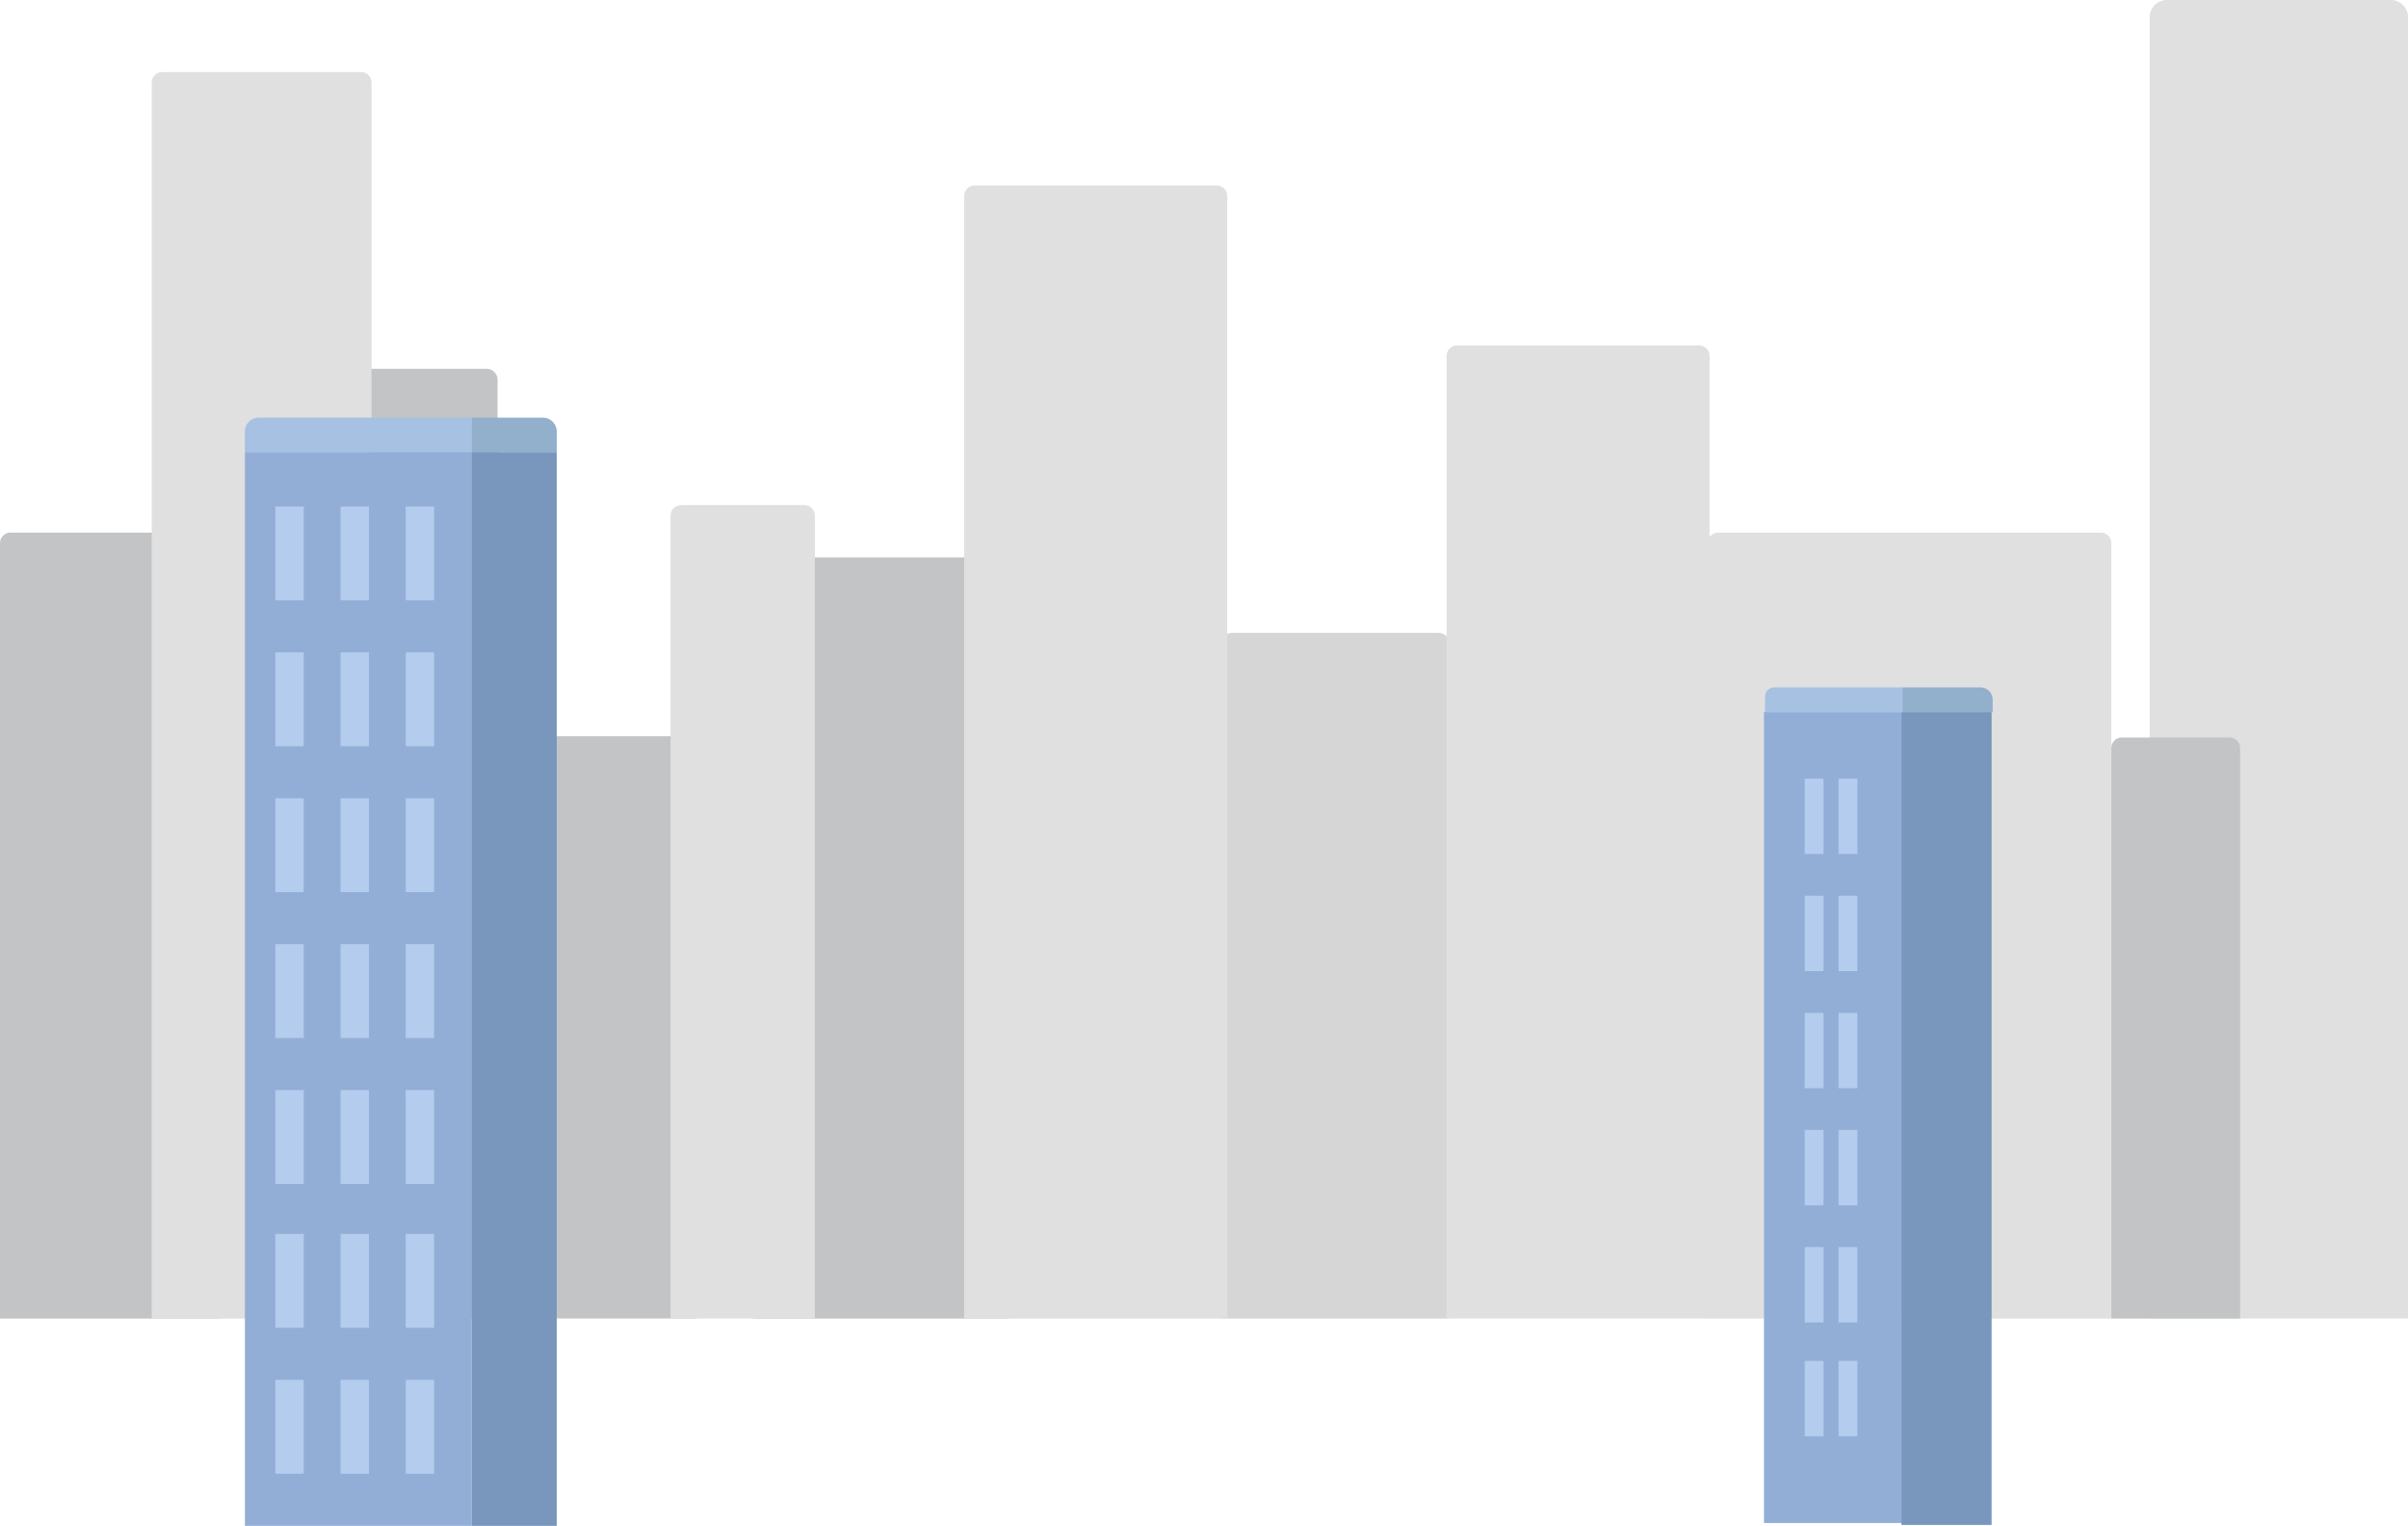 <?xml version="1.0" encoding="UTF-8"?>
<svg id="Background" xmlns="http://www.w3.org/2000/svg" viewBox="0 0 1011.45 640.81">
  <defs>
    <style>
      .cls-1 {
        fill: #7997bc;
      }

      .cls-1, .cls-2, .cls-3, .cls-4, .cls-5, .cls-6, .cls-7, .cls-8 {
        stroke-width: 0px;
      }

      .cls-2 {
        fill: #e0e0e0;
      }

      .cls-3 {
        fill: #d6d6d6;
      }

      .cls-4 {
        fill: #a6c1e2;
      }

      .cls-5 {
        fill: #c2c4c6;
      }

      .cls-6 {
        fill: #b4cced;
      }

      .cls-7 {
        fill: #92aed6;
      }

      .cls-8 {
        fill: #92afcc;
      }
    </style>
  </defs>
  <g id="Buildings">
    <path id="_4" data-name="4" class="cls-5" d="M320.64,234.1h98.46c2.41,0,4.38,1.96,4.38,4.38v315.25h-107.21V238.47c0-2.41,1.96-4.38,4.38-4.38Z"/>
    <path id="_3" data-name="3" class="cls-2" d="M910.18,0h94.04c3.99,0,7.23,3.24,7.23,7.23v546.49h-108.5V7.23c0-3.99,3.24-7.23,7.23-7.23Z"/>
    <rect id="_8" data-name="8" class="cls-5" x="147.2" y="154.87" width="61.79" height="398.85" rx="4.38" ry="4.38"/>
    <path id="_7" data-name="7" class="cls-5" d="M200.1,309.19h85.84c3.69,0,6.68,2.99,6.68,6.68v237.85h-99.2v-237.85c0-3.69,2.99-6.68,6.68-6.68Z"/>
    <path id="_6" data-name="6" class="cls-3" d="M517.64,265.76h86.63c2.41,0,4.38,1.96,4.38,4.38v283.59h-95.38v-283.59c0-2.41,1.96-4.38,4.38-4.38Z"/>
    <path id="_6-2" data-name="6" class="cls-2" d="M286.02,212.12h51.87c2.41,0,4.38,1.96,4.38,4.38v337.22h-60.62V216.5c0-2.41,1.96-4.38,4.38-4.38Z"/>
    <path id="_6-3" data-name="6" class="cls-2" d="M409.37,77.9h101.71c2.41,0,4.38,1.96,4.38,4.38v471.45h-110.46V82.28c0-2.41,1.96-4.38,4.38-4.38Z"/>
    <path id="_6-4" data-name="6" class="cls-2" d="M611.99,145.06h101.71c2.41,0,4.38,1.96,4.38,4.38v404.28h-110.46V149.44c0-2.41,1.96-4.38,4.38-4.38Z"/>
    <path id="_5" data-name="5" class="cls-5" d="M4.38,223.67h83.6c2.41,0,4.38,1.96,4.38,4.38v325.68H0V228.04C0,225.63,1.96,223.67,4.38,223.67Z"/>
    <path id="_4-2" data-name="4" class="cls-5" d="M891.2,309.73h45.35c2.41,0,4.38,1.96,4.38,4.38v239.62h-54.1v-239.62c0-2.41,1.96-4.38,4.38-4.38Z"/>
    <path id="_2" data-name="2" class="cls-2" d="M68.09,30.26h83.6c2.41,0,4.38,1.96,4.38,4.38v519.09H63.72V34.63c0-2.41,1.96-4.38,4.38-4.38Z"/>
    <path id="_1" data-name="1" class="cls-2" d="M721.64,223.67h160.81c2.41,0,4.38,1.96,4.38,4.38v325.68h-169.56V228.04c0-2.41,1.96-4.38,4.38-4.38Z"/>
  </g>
  <g id="Background_building_2" data-name="Background building 2">
    <rect class="cls-7" x="740.94" y="298.9" width="57.73" height="340.7"/>
    <rect class="cls-1" x="798.66" y="298.9" width="37.9" height="341.5"/>
    <g>
      <rect class="cls-6" x="772.25" y="326.99" width="7.92" height="31.65"/>
      <rect class="cls-6" x="758.04" y="326.99" width="7.92" height="31.65"/>
      <rect class="cls-6" x="772.25" y="376.17" width="7.92" height="31.65"/>
      <rect class="cls-6" x="758.04" y="376.17" width="7.92" height="31.65"/>
      <rect class="cls-6" x="772.25" y="425.35" width="7.92" height="31.65"/>
      <rect class="cls-6" x="758.04" y="425.35" width="7.92" height="31.65"/>
      <rect class="cls-6" x="772.25" y="474.53" width="7.92" height="31.65"/>
      <rect class="cls-6" x="758.04" y="474.53" width="7.92" height="31.65"/>
      <rect class="cls-6" x="772.25" y="523.72" width="7.92" height="31.65"/>
      <rect class="cls-6" x="758.04" y="523.72" width="7.92" height="31.65"/>
      <rect class="cls-6" x="772.25" y="571.53" width="7.92" height="31.65"/>
      <rect class="cls-6" x="758.04" y="571.53" width="7.92" height="31.65"/>
    </g>
    <path class="cls-4" d="M741.38,288.67h57.72v6.62c0,2.13-1.73,3.87-3.87,3.87h-53.85v-10.49h0Z" transform="translate(1540.48 587.84) rotate(180)"/>
    <path class="cls-8" d="M799.1,288.67h32.79c2.82,0,5.11,2.29,5.11,5.11v5.38h-37.9v-10.49h0Z"/>
  </g>
  <g id="Background_Building_1" data-name="Background Building 1">
    <rect id="Wall_Left" data-name="Wall Left" class="cls-7" x="102.87" y="189.83" width="95.22" height="450.98"/>
    <g id="Windows">
      <g>
        <rect class="cls-6" x="143.03" y="212.69" width="11.93" height="39.43"/>
        <rect class="cls-6" x="143.03" y="273.97" width="11.93" height="39.43"/>
        <rect class="cls-6" x="143.03" y="335.24" width="11.93" height="39.43"/>
        <rect class="cls-6" x="143.03" y="396.52" width="11.93" height="39.43"/>
        <rect class="cls-6" x="143.03" y="457.79" width="11.93" height="39.43"/>
        <rect class="cls-6" x="143.03" y="518.19" width="11.93" height="39.43"/>
        <rect class="cls-6" x="143.03" y="579.47" width="11.93" height="39.43"/>
      </g>
      <g>
        <rect class="cls-6" x="170.42" y="212.69" width="11.93" height="39.43"/>
        <rect class="cls-6" x="170.42" y="273.97" width="11.93" height="39.43"/>
        <rect class="cls-6" x="170.42" y="335.24" width="11.93" height="39.43"/>
        <rect class="cls-6" x="170.42" y="396.52" width="11.93" height="39.43"/>
        <rect class="cls-6" x="170.42" y="457.79" width="11.93" height="39.43"/>
        <rect class="cls-6" x="170.42" y="518.19" width="11.93" height="39.43"/>
        <rect class="cls-6" x="170.42" y="579.47" width="11.93" height="39.43"/>
      </g>
      <g>
        <rect class="cls-6" x="115.65" y="212.69" width="11.93" height="39.43"/>
        <rect class="cls-6" x="115.65" y="273.97" width="11.93" height="39.43"/>
        <rect class="cls-6" x="115.65" y="335.24" width="11.93" height="39.43"/>
        <rect class="cls-6" x="115.65" y="396.52" width="11.93" height="39.43"/>
        <rect class="cls-6" x="115.65" y="457.79" width="11.93" height="39.43"/>
        <rect class="cls-6" x="115.65" y="518.19" width="11.93" height="39.43"/>
        <rect class="cls-6" x="115.65" y="579.47" width="11.93" height="39.43"/>
      </g>
    </g>
    <rect id="Wall_right" data-name="Wall right" class="cls-1" x="198.09" y="189.83" width="35.77" height="450.98"/>
    <path id="Roof_Right" data-name="Roof Right" class="cls-8" d="M198.09,175.39h29.95c3.22,0,5.83,2.61,5.83,5.83v8.61h-35.77v-14.43h0Z"/>
    <path id="Roof_Left" data-name="Roof Left" class="cls-4" d="M102.87,175.39h95.22v8.61c0,3.22-2.61,5.83-5.83,5.83h-89.39v-14.43h0Z" transform="translate(300.95 365.22) rotate(180)"/>
  </g>
</svg>